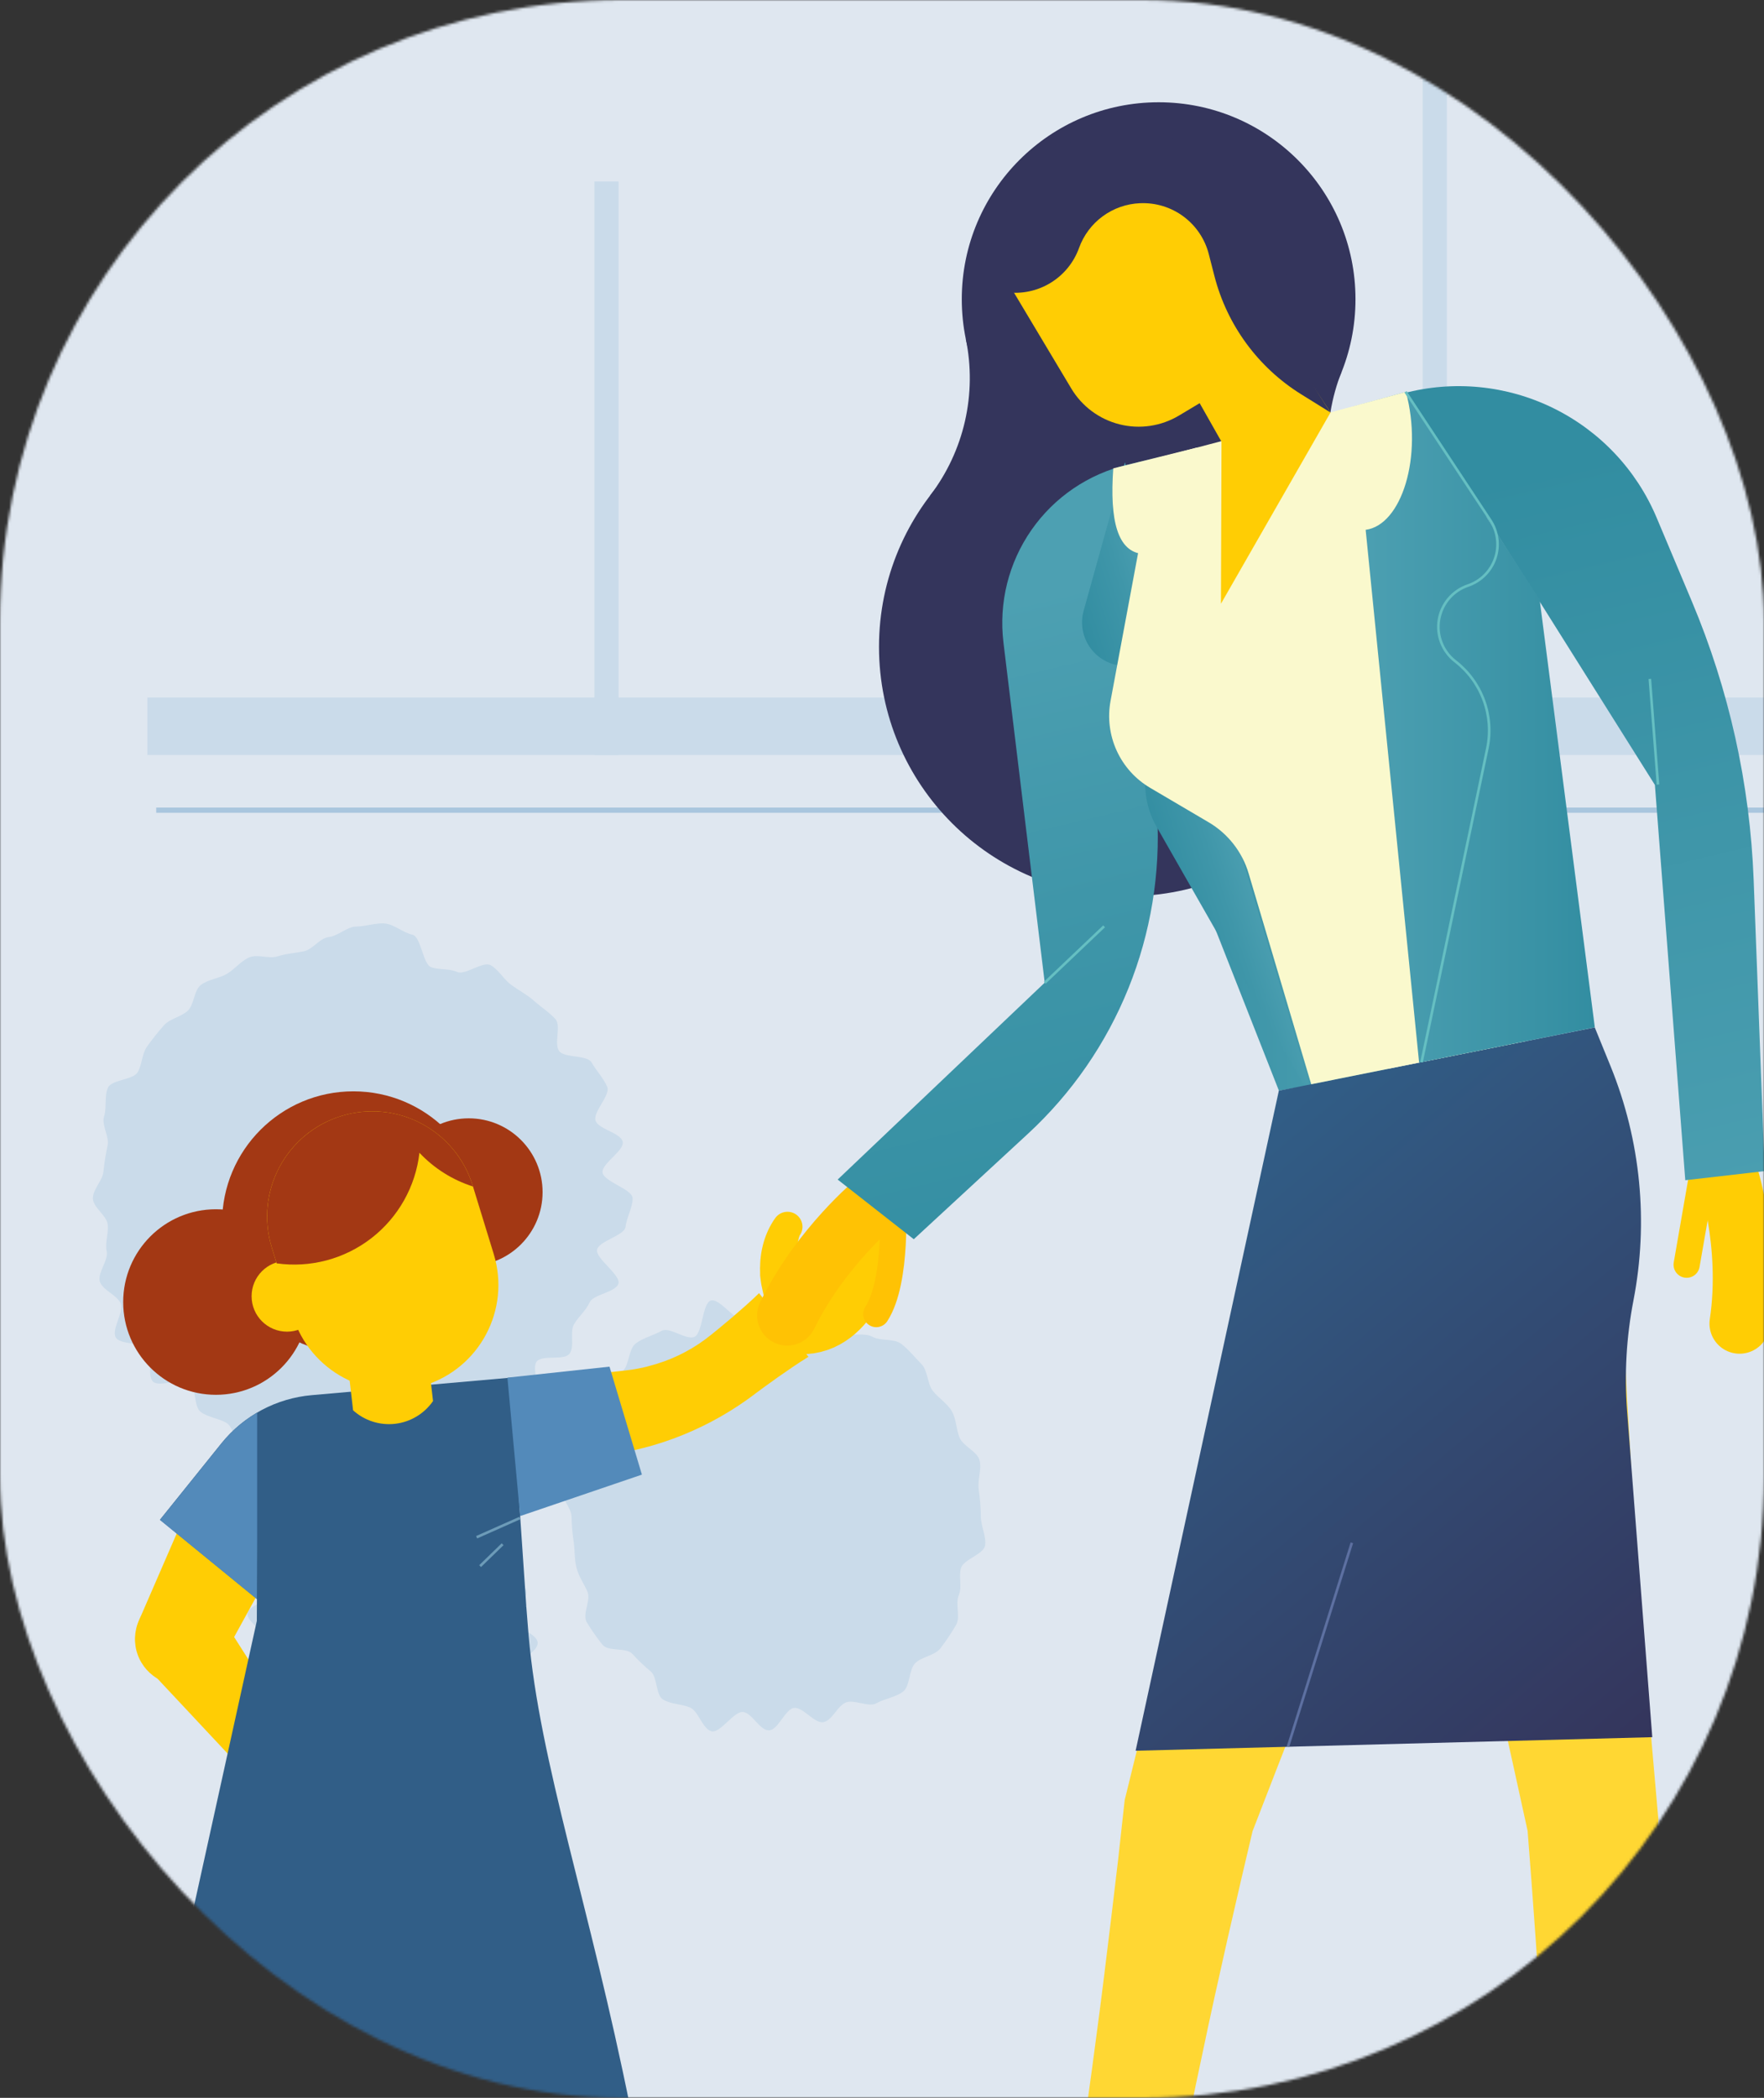 <svg width="673" height="800" viewBox="0 0 673 800" fill="none" xmlns="http://www.w3.org/2000/svg">
<rect x="0" y="0" width="673" height="800" fill="#333333" stroke="none"/>
<g clip-path="url(#clip0_2975_126232)">
<mask id="mask0_2975_126232" style="mask-type:alpha" maskUnits="userSpaceOnUse" x="0" y="0" width="673" height="800">
<rect width="673" height="800" rx="237" fill="#DFE7F0"/>
</mask>
<g mask="url(#mask0_2975_126232)">
<rect width="673" height="800" fill="#DFE7F0"/>
<path d="M848.061 308.96H59.601" stroke="#A9C6DE" stroke-width="2" stroke-miterlimit="10"/>
<path d="M56.21 287.91L850.57 287.91V266.01L56.21 266.01V287.91Z" fill="#CADBEA"/>
<path d="M226.79 287.91H236L236 69.21H226.79L226.79 287.91Z" fill="#CADBEA"/>
<path d="M542.79 287.91H552V-5.65H542.79V287.91Z" fill="#CADBEA"/>
<path d="M241.37 457C241.37 460.5 239.02 464.39 238.67 467.8C238.32 471.21 228.52 473.18 227.8 476.54C227.08 479.9 236.99 486.23 235.93 489.54C234.87 492.85 226.37 493.54 224.93 496.7C223.49 499.86 220.76 502 219 505C217.24 508 219.34 513.39 217.31 516.19C215.28 518.99 207.16 516.55 204.84 519.12C202.52 521.69 206.78 530.6 204.2 532.92C201.62 535.24 194.41 531.7 191.6 533.74C188.79 535.78 188.46 541.18 185.45 542.91C182.44 544.64 179.64 546.8 176.45 548.21C173.26 549.62 171.36 555.03 168.04 556.11C164.596 557.286 161.095 558.287 157.55 559.11C154.19 559.82 150.14 559.61 146.67 559.97C143.2 560.33 139.35 561.58 135.84 561.58C132.33 561.58 128.89 555.96 125.48 555.58C122.025 555.282 118.587 554.808 115.18 554.16C111.76 553.44 106.45 558.55 103.18 557.49C99.91 556.43 96.18 554.49 93.02 553.12C89.86 551.75 89.39 544.33 86.4 542.6C83.41 540.87 79.4 540.5 76.62 538.47C73.84 536.44 75.03 529.66 72.46 527.35C69.89 525.04 60.6 529.35 58.28 526.79C55.96 524.23 58.65 517.31 56.61 514.51C54.57 511.71 45.88 513 44.15 510C42.42 507 47.43 500.22 46.01 497C44.59 493.78 39.19 492.07 38.12 488.75C37.05 485.43 41.44 480.63 40.71 477.22C39.98 473.81 41.46 470.43 41.1 466.96C40.74 463.49 35.45 460.49 35.45 456.96C35.45 453.43 39.14 450.23 39.45 446.82C39.805 443.461 40.339 440.123 41.05 436.82C41.77 433.41 38.65 429.02 39.71 425.74C40.77 422.46 39.77 417.97 41.17 414.82C42.57 411.67 50.8 411.87 52.53 408.88C54.26 405.89 54.09 401.88 56.13 399.06C58.124 396.263 60.264 393.573 62.54 391C64.86 388.42 68.94 387.86 71.54 385.54C74.14 383.22 73.92 377.61 76.72 375.54C79.52 373.47 83.49 373.15 86.5 371.41C89.51 369.67 91.83 366.55 95.01 365.13C98.19 363.71 102.61 365.78 105.92 364.7C109.23 363.62 112.47 363.49 115.92 362.77C119.37 362.05 122 357.7 125.48 357.33C128.96 356.96 132.48 353.33 135.95 353.33C139.42 353.33 143.55 351.83 146.95 352.18C150.35 352.53 153.95 355.73 157.31 356.44C160.67 357.15 161.31 367.81 164.57 368.88C167.83 369.95 171.23 369.25 174.38 370.65C177.53 372.05 184.27 366.37 187.26 368.1C190.25 369.83 192.26 373.58 195.07 375.61C197.88 377.64 201.18 379.36 203.76 381.68C206.34 384 209.57 386.03 211.89 388.6C214.21 391.17 211.27 397.98 213.31 400.78C215.35 403.58 223.96 402.16 225.7 405.17C227.44 408.18 230.22 411.17 231.64 414.39C233.06 417.61 226.14 424.03 227.21 427.34C228.28 430.65 236.85 431.98 237.57 435.4C238.29 438.82 229.52 443.64 229.88 447.12C230.24 450.6 241.37 453.48 241.37 457ZM151.77 580.76C148.3 580.76 145.7 578.87 142.42 579.52C139.14 580.17 132.95 572.28 129.84 573.57C126.73 574.86 128.98 586.31 126.17 588.19C123.36 590.07 116.17 586.1 113.75 588.5C111.33 590.9 107.75 592.98 105.82 595.81C103.89 598.64 106.35 603.99 105.03 607.16C103.71 610.33 95.13 611.74 94.46 615.16C93.79 618.58 102.67 623.08 102.67 626.56C102.67 630.04 95.79 634.28 96.44 637.56C97.09 640.84 102.36 643.38 103.65 646.49C104.94 649.6 107.12 652.32 109 655.13C110.88 657.94 116.08 657.44 118.48 659.84C120.69 661.988 123.124 663.892 125.74 665.52C128.56 667.4 130.35 669.32 133.51 670.64C136.67 671.96 139.28 671.64 142.66 672.31C146.04 672.98 148.3 678.64 151.77 678.64C155.174 678.576 158.564 678.177 161.89 677.45C165.27 676.78 166.1 669.95 169.21 668.66C172.32 667.37 174.51 666.66 177.32 664.81C180.13 662.96 186.39 665.99 188.8 663.58C191.21 661.17 191.86 657.44 193.8 654.58C195.74 651.72 202.72 651.33 204.03 648.16C205.34 644.99 197.12 639.06 197.78 635.68C198.44 632.3 205.13 630 205.13 626.53C205.13 623.06 196.92 620.95 196.28 617.67C195.64 614.39 201.98 609.39 200.69 606.28C199.4 603.17 194 602.41 192.12 599.6C190.24 596.79 192.37 590.77 189.97 588.36C187.57 585.95 185.73 581.9 182.9 580C180.07 578.1 174.42 580.88 171.26 579.57C168.1 578.26 165.79 573.9 162.41 573.23C159.03 572.56 155.24 580.76 151.77 580.76ZM293.35 504.51C289.81 504.51 286.84 502.57 283.41 503.02C279.98 503.47 274.59 495.02 271.24 495.95C267.89 496.88 268.13 508.49 264.92 509.82C261.71 511.15 255.41 505.82 252.39 507.52C249.37 509.22 245.39 510.18 242.58 512.3C239.77 514.42 240.14 520.3 237.67 522.79C235.2 525.28 226.83 523.01 224.67 525.79C222.51 528.57 228.14 536.79 226.38 539.79C224.62 542.79 216.55 542.79 215.2 546.07C213.85 549.35 216.72 554.26 215.81 557.66C214.9 561.06 214.81 564.53 214.4 568.04C213.99 571.55 218.05 574.89 218.05 578.43C218.108 581.716 218.395 584.994 218.91 588.24C219.37 591.74 219.11 594.73 220 598.08C220.89 601.43 222.82 603.87 224.16 607.08C225.5 610.29 222.07 615.54 223.82 618.56C225.63 621.555 227.635 624.428 229.82 627.16C231.95 629.94 238.69 628.16 241.16 630.59C243.336 632.989 245.675 635.234 248.16 637.31C250.93 639.43 250.03 646.42 253.07 648.18C256.11 649.94 259.98 649.78 263.22 651.13C266.46 652.48 268.02 659.3 271.42 660.21C274.82 661.12 280.02 652.41 283.53 652.86C287.04 653.31 289.79 659.86 293.33 659.86C296.87 659.86 299.52 651.76 302.94 651.31C306.36 650.86 310.94 657.59 314.32 656.7C317.7 655.81 319.47 650.57 322.68 649.24C325.89 647.91 331.38 651.24 334.4 649.52C337.42 647.8 341.76 647.23 344.52 645.1C347.28 642.97 346.71 636.71 349.18 634.24C351.65 631.77 356.63 631.38 358.77 628.6C360.956 625.745 362.96 622.756 364.77 619.65C366.52 616.65 364.39 611.65 365.77 608.39C367.15 605.13 365.7 601.39 366.61 598.03C367.52 594.67 375.39 592.76 375.84 589.25C376.29 585.74 374.22 581.94 374.22 578.39C374.165 574.862 373.881 571.341 373.37 567.85C372.92 564.35 374.6 560.21 373.71 556.85C372.82 553.49 367.42 551.46 366.09 548.25C364.76 545.04 364.89 541.1 363.09 538.08C361.29 535.06 358 533.13 355.87 530.37C353.74 527.61 354 522.61 351.53 520.14C349.06 517.67 346.64 514.61 343.86 512.48C341.08 510.35 335.93 511.48 332.86 509.78C329.79 508.08 325.5 509.7 322.26 508.35C319.02 507 315.84 507.73 312.43 506.82C309.02 505.91 306.77 502.82 303.27 502.38C299.77 501.94 296.9 504.51 293.35 504.51Z" fill="#CADBEA"/>
<path d="M82.379 531.905C101.918 531.905 117.758 516.065 117.758 496.526C117.758 476.987 101.918 461.147 82.379 461.147C62.84 461.147 47 476.987 47 496.526C47 516.065 62.84 531.905 82.379 531.905Z" fill="#A33814"/>
<path d="M178.845 482.789C194.398 482.789 207.006 470.181 207.006 454.628C207.006 439.075 194.398 426.467 178.845 426.467C163.293 426.467 150.685 439.075 150.685 454.628C150.685 470.181 163.293 482.789 178.845 482.789Z" fill="#A33814"/>
<path d="M83.549 615.206L112.345 660.408C113.992 662.984 114.617 666.081 114.097 669.093C113.577 672.106 111.95 674.815 109.535 676.688C107.12 678.562 104.091 679.465 101.044 679.221C97.997 678.976 95.152 677.601 93.067 675.366L56.43 636.238C54.883 634.586 53.676 632.645 52.879 630.527C52.082 628.408 51.71 626.154 51.785 623.891C51.859 621.629 52.378 619.404 53.313 617.342C54.247 615.281 55.578 613.424 57.23 611.877C58.883 610.33 60.823 609.123 62.942 608.326C65.06 607.529 67.315 607.157 69.577 607.232C71.839 607.306 74.064 607.825 76.126 608.759C78.187 609.694 80.045 611.025 81.592 612.677C82.316 613.462 82.971 614.308 83.549 615.206Z" fill="#FFCD04"/>
<path d="M331.545 476.117C331.545 476.117 325.598 503.846 307.107 504.901" stroke="#FFCD04" stroke-width="22.97" stroke-miterlimit="10" stroke-linecap="round"/>
<path d="M59.123 842.959L91.579 858.755L120.808 817.302C134.941 797.266 143.612 773.896 145.97 749.492L147.482 733.95L97.679 719.857L93.867 749.555C91.67 766.744 86.821 783.489 79.494 799.193L59.123 842.959Z" fill="#A0B0C0"/>
<path d="M151.803 863.33H187.881L197.412 808.05C199.907 793.563 200.126 778.775 198.06 764.22L193.586 733.086L140.213 729.794L146.3 759.607C149.862 777.116 151.671 794.936 151.701 812.803L151.803 863.33Z" fill="#A0B0C0"/>
<path d="M194.388 525.844C203.766 525.717 213.056 525.056 222.345 524.255C226.984 523.848 231.597 523.416 236.21 522.895L239.374 522.527C240.34 522.438 241.28 522.26 242.233 522.12C244.14 521.777 246.046 521.409 247.901 520.849C255.444 518.897 262.546 515.529 268.831 510.924L271.208 509.094L273.902 506.909L279.239 502.461C282.759 499.436 286.267 496.399 289.596 493.133L308.442 517.418C304.452 519.833 300.652 522.501 296.852 525.145L291.21 529.199L288.414 531.27C287.461 531.994 286.305 532.858 285.237 533.621C276.477 539.872 266.921 544.924 256.822 548.642C254.281 549.569 251.739 550.408 249.108 551.183C247.838 551.539 246.503 551.92 245.182 552.238L241.522 553.128C237.01 554.221 232.512 555.39 228.026 556.597C219.041 559.011 210.095 561.578 201.237 564.667L194.388 525.844Z" fill="#FFCD04"/>
<path d="M52.998 618.002L77.83 560.816C78.895 558.364 80.433 556.147 82.356 554.289C84.278 552.432 86.548 550.972 89.035 549.992C91.522 549.012 94.177 548.531 96.85 548.578C99.523 548.624 102.16 549.196 104.612 550.262C107.063 551.327 109.281 552.865 111.138 554.788C112.995 556.711 114.456 558.98 115.436 561.467C116.416 563.954 116.896 566.61 116.85 569.282C116.804 571.955 116.231 574.592 115.166 577.044C114.924 577.616 114.632 578.2 114.34 578.734L84.323 633.378C82.18 637.352 78.58 640.34 74.281 641.716C69.981 643.093 65.316 642.751 61.263 640.761C57.21 638.772 54.086 635.29 52.545 631.047C51.004 626.803 51.166 622.128 52.998 618.002Z" fill="#FFCD04"/>
<path d="M118.978 532.032L194.857 525.361L200.792 612.588L97.857 647.078L98.022 609.767L61.029 579.547L84.539 550.319C88.756 545.113 93.979 540.811 99.896 537.669C105.814 534.527 112.303 532.61 118.978 532.032Z" fill="#315E87"/>
<path d="M193.587 525.361L232.537 521.167L244.902 562.341L198.454 578.15L193.587 525.361Z" fill="#538ABA"/>
<path d="M61.029 785.747L99.268 612.309L200.792 612.601L201.656 623.466C205.875 672.316 224.937 726.274 240.606 804.479L233.108 809.041C207.481 824.662 177.444 831.461 147.589 828.4C117.733 825.339 89.701 812.585 67.777 792.089L61.029 785.747Z" fill="#315E87"/>
<path d="M134.813 516.338C162.472 516.338 184.895 493.915 184.895 466.256C184.895 438.596 162.472 416.174 134.813 416.174C107.153 416.174 84.731 438.596 84.731 466.256C84.731 493.915 107.153 516.338 134.813 516.338Z" fill="#A33814"/>
<path d="M162.49 510.823L131.991 514.368L134.711 537.815C136.866 539.764 139.413 541.231 142.18 542.118C144.948 543.005 147.873 543.29 150.76 542.956C153.648 542.622 156.43 541.675 158.922 540.179C161.414 538.683 163.557 536.673 165.21 534.282L162.49 510.823Z" fill="#FFCD04"/>
<path d="M180.346 452.13C173.837 430.957 151.396 419.071 130.224 425.58C109.052 432.09 97.165 454.53 103.675 475.702L111.7 501.806C118.21 522.978 140.65 534.864 161.822 528.355C182.994 521.846 194.881 499.405 188.371 478.233L180.346 452.13Z" fill="#FFCD04"/>
<path d="M98.111 588.443V538.717C92.919 541.758 88.321 545.715 84.539 550.395L61.029 579.624L98.01 609.844L98.111 588.443Z" fill="#538ABA"/>
<path d="M305.087 471.009C305.151 470.933 305.087 471.009 305.087 471.123L304.998 471.39C304.922 471.581 304.858 471.797 304.795 472.013C304.655 472.445 304.553 472.915 304.439 473.372C304.233 474.31 304.097 475.261 304.032 476.219C303.899 478.121 304.023 480.031 304.401 481.9C304.49 482.357 304.642 482.827 304.757 483.272L304.922 483.958L305.176 484.632L305.659 485.966L306.269 487.237L306.561 487.885L306.942 488.52L307.654 489.791C308.188 490.617 308.798 491.418 309.331 492.231L309.637 492.701C310.364 493.671 310.887 494.779 311.171 495.957C311.455 497.136 311.496 498.36 311.29 499.554C311.084 500.749 310.636 501.889 309.973 502.904C309.311 503.92 308.448 504.789 307.437 505.458C306.427 506.128 305.29 506.584 304.097 506.798C302.903 507.013 301.679 506.981 300.499 506.705C299.318 506.429 298.207 505.915 297.232 505.194C296.258 504.473 295.441 503.56 294.832 502.512C294.513 502.041 294.245 501.539 294.031 501.012C293.434 499.576 292.76 498.178 292.277 496.73L291.578 494.493L291.223 493.388L290.968 492.231L290.473 489.918C290.333 489.143 290.244 488.355 290.142 487.567L290.003 486.398V485.204C290.003 484.416 289.926 483.628 290.003 482.827C290.047 479.667 290.526 476.529 291.426 473.5C291.873 471.991 292.429 470.517 293.091 469.09C293.446 468.378 293.777 467.679 294.196 466.968C294.387 466.612 294.603 466.256 294.832 465.9L295.188 465.341L295.67 464.655C296.513 463.391 297.823 462.513 299.313 462.216C300.802 461.918 302.349 462.224 303.613 463.066C304.877 463.909 305.754 465.219 306.052 466.709C306.35 468.198 306.044 469.745 305.201 471.009H305.087Z" fill="#FFCD04"/>
<path d="M109.498 507.823C116.958 507.823 123.006 501.775 123.006 494.315C123.006 486.854 116.958 480.806 109.498 480.806C102.037 480.806 95.989 486.854 95.989 494.315C95.989 501.775 102.037 507.823 109.498 507.823Z" fill="#FFCD04"/>
<path d="M180.345 452.125C178.799 447.09 176.275 442.409 172.919 438.35C169.563 434.29 165.44 430.932 160.785 428.467C156.131 426.001 151.036 424.477 145.793 423.982C140.549 423.486 135.259 424.028 130.225 425.578C120.059 428.704 111.55 435.741 106.572 445.14C101.593 454.539 100.552 465.531 103.678 475.698L105.546 481.772C111.904 482.667 118.377 482.28 124.583 480.633C130.79 478.986 136.603 476.112 141.681 472.182C146.758 468.252 150.998 463.345 154.148 457.751C157.299 452.156 159.297 445.987 160.025 439.607C165.63 445.559 172.658 449.985 180.447 452.468L180.345 452.125Z" fill="#A33814"/>
<path d="M198.314 578.899L181.845 586.219" stroke="#6C9BB8" stroke-miterlimit="10"/>
<path d="M191.757 588.888L183.179 597.224" stroke="#6C9BB8" stroke-miterlimit="10"/>
<path d="M557.684 504.685C550.377 520.62 543.489 536.709 536.588 552.772L526.422 576.917C523.029 584.974 519.776 593.069 516.446 601.138C509.749 617.277 503.395 633.531 496.876 649.721C490.357 665.911 484.168 682.203 477.814 698.469L478.615 695.165L473.43 717.226L468.347 739.3C465.03 754.028 461.738 768.77 458.663 783.536C457.113 790.92 455.499 798.29 454.025 805.686L449.577 827.874C446.743 842.692 443.884 857.497 441.482 872.352C440.693 877.228 438 881.59 433.995 884.48C429.99 887.369 425.001 888.549 420.126 887.761C415.251 886.972 410.888 884.279 407.999 880.274C405.109 876.269 403.929 871.28 404.718 866.405C404.718 866.316 404.718 866.138 404.781 866.049C407.488 851.206 409.737 836.3 412.025 821.393L415.24 799.002C416.32 791.53 417.26 784.044 418.264 776.572C420.31 761.615 422.077 746.632 423.919 731.637L426.588 709.169L429.066 686.65V686.536L429.854 683.346C434.035 666.419 438.203 649.479 442.219 632.514C446.235 615.549 450.288 598.609 454.101 581.504C456.007 572.977 457.989 564.476 459.819 555.936L465.36 530.304C468.906 513.186 472.489 496.068 475.641 478.811C476.497 473.058 478.501 467.535 481.535 462.572C484.569 457.609 488.57 453.307 493.3 449.922C498.03 446.536 503.393 444.137 509.07 442.867C514.746 441.597 520.62 441.481 526.342 442.528C532.064 443.574 537.517 445.76 542.377 448.957C547.236 452.153 551.403 456.295 554.63 461.135C557.856 465.975 560.076 471.414 561.158 477.13C562.239 482.845 562.16 488.72 560.924 494.404C560.258 497.948 559.17 501.399 557.684 504.685Z" fill="#FFD733"/>
<path d="M533.746 494.745C538.512 511.601 542.842 528.544 547.187 545.464L553.517 570.866C555.629 579.342 557.598 587.834 559.646 596.314C563.78 613.278 567.558 630.302 571.509 647.289C575.46 664.277 579.069 681.314 582.845 698.351L582.561 694.965L584.299 717.549L585.936 740.129C586.954 755.184 587.945 770.248 588.719 785.304C589.118 792.834 589.583 800.361 589.905 807.892L590.898 830.489C591.426 845.558 591.982 860.619 592.078 875.661C592.111 880.597 594.098 885.317 597.603 888.782C601.109 892.247 605.845 894.173 610.77 894.138C615.695 894.102 620.406 892.107 623.866 888.591C627.325 885.075 629.251 880.327 629.219 875.391C629.232 875.303 629.26 875.127 629.211 875.029C628.811 859.954 628.873 844.886 628.896 829.812L629.15 807.202C629.227 799.656 629.444 792.119 629.597 784.584C629.866 769.497 630.415 754.427 630.89 739.333L631.694 716.731L632.693 694.108L632.71 693.995L632.421 690.724C630.888 673.365 629.369 655.996 628.004 638.625C626.639 621.254 625.232 603.902 624.089 586.423C623.514 577.709 622.859 569.009 622.361 560.294L620.817 534.129C619.939 516.678 619.023 499.222 618.555 481.694C618.59 475.88 617.459 470.119 615.228 464.754C612.996 459.389 609.711 454.529 605.566 450.464C601.422 446.398 596.503 443.211 591.103 441.091C585.703 438.97 579.932 437.961 574.133 438.122C568.334 438.283 562.626 439.611 557.348 442.028C552.07 444.445 547.33 447.901 543.411 452.19C539.492 456.48 536.473 461.514 534.534 466.996C532.595 472.477 531.775 478.292 532.124 484.095C532.239 487.698 532.784 491.273 533.746 494.745Z" fill="#FFD733"/>
<path d="M430.451 341.768C482.97 341.768 525.545 299.193 525.545 246.674C525.545 194.155 482.97 151.58 430.451 151.58C377.932 151.58 335.357 194.155 335.357 246.674C335.357 299.193 377.932 341.768 430.451 341.768Z" fill="#34355C"/>
<path d="M354.852 188.98C361.267 180.581 365.803 170.901 368.154 160.597C370.504 150.292 370.613 139.603 368.475 129.252L511.846 141.77C507.953 151.591 506.211 162.133 506.74 172.684C507.268 183.235 510.054 193.551 514.909 202.933L354.852 188.98Z" fill="#34355C"/>
<path d="M487.929 415.932L411.948 222.936L453.758 176.704L529.79 408.485L487.929 415.932Z" fill="url(#paint0_linear_2975_126232)"/>
<path d="M442.041 189.209C483.52 189.209 517.145 155.583 517.145 114.104C517.145 72.625 483.52 39 442.041 39C400.562 39 366.937 72.625 366.937 114.104C366.937 155.583 400.562 189.209 442.041 189.209Z" fill="#34355C"/>
<path d="M334.341 458.198C334.341 458.198 313.106 475.583 300.334 501.647" stroke="#FFC204" stroke-width="22.97" stroke-miterlimit="10" stroke-linecap="round"/>
<path d="M340.555 457.551C340.555 457.551 342.652 488.292 334.315 501.114" stroke="#FFC204" stroke-width="10" stroke-miterlimit="10" stroke-linecap="round"/>
<path d="M319.587 449.824L348.625 472.572L392.2 432.338C408.915 416.905 422.002 397.961 430.521 376.867C439.04 355.773 442.779 333.053 441.469 310.341L437.238 236.47L447.201 173.197L430.121 177.225C415.281 180.728 402.253 189.579 393.53 202.084C384.806 214.59 380.998 229.873 382.835 245.009L398.58 374.733L319.587 449.824Z" fill="url(#paint1_linear_2975_126232)"/>
<path d="M398.604 374.758L421.237 353.256" stroke="#65BFC2" stroke-miterlimit="10"/>
<path d="M658.699 446.215C658.699 446.215 668.294 474.097 663.681 504.748" stroke="#FFCD04" stroke-width="22.97" stroke-miterlimit="10" stroke-linecap="round"/>
<path d="M501.896 421.473L441.292 315.336C438.183 309.899 436.669 303.697 436.923 297.44C437.177 291.182 439.189 285.123 442.727 279.957C444.427 277.478 445.422 274.585 445.607 271.585C445.792 268.585 445.159 265.592 443.777 262.923C442.394 260.255 440.314 258.011 437.757 256.432C435.2 254.853 432.262 253.997 429.257 253.956C426.711 253.926 424.206 253.312 421.935 252.161C419.664 251.009 417.688 249.352 416.159 247.316C414.63 245.28 413.59 242.92 413.118 240.418C412.645 237.916 412.754 235.339 413.436 232.886L429.181 176.323L501.896 421.473Z" fill="url(#paint2_linear_2975_126232)"/>
<path d="M650.3 443.14L643.488 482.281" stroke="#FFCD04" stroke-width="10" stroke-miterlimit="10" stroke-linecap="round"/>
<path d="M630.374 662.467L433.26 667.64L487.904 415.932L608.427 391.787L614.514 406.719C625.987 435.005 628.998 466.015 623.181 495.98C620.499 509.86 619.687 524.037 620.766 538.132L630.374 662.467Z" fill="url(#paint3_linear_2975_126232)"/>
<path d="M491.398 666.051L515.76 588.342" stroke="#5D70A1" stroke-miterlimit="10"/>
<path d="M393.81 76.608L421.905 59.806C424.61 58.189 427.607 57.121 430.725 56.663C433.844 56.205 437.022 56.367 440.077 57.139C443.133 57.911 446.006 59.279 448.533 61.163C451.06 63.047 453.19 65.41 454.802 68.119L481.008 111.941C484.256 117.398 485.205 123.921 483.648 130.077C482.091 136.233 478.154 141.519 472.702 144.775L449.799 158.472C442.978 162.551 434.816 163.753 427.109 161.814C419.402 159.876 412.78 154.955 408.701 148.134L385.6 109.503C382.337 104.047 381.375 97.519 382.926 91.355C384.477 85.19 388.413 79.894 393.868 76.632L393.81 76.608Z" fill="#FFCD04"/>
<path d="M440.96 174.798L433.869 212.706L423.703 267.249C422.506 273.671 423.318 280.307 426.029 286.251C428.739 292.196 433.217 297.16 438.851 300.467L461.115 313.569C468.482 317.898 473.932 324.86 476.365 333.051L500.256 413.48L582.629 396.959L525.723 152.559L440.96 174.798Z" fill="#FAF9CD"/>
<path d="M466.021 168.444L465.818 230.23L507.627 157.286L479.619 114.816L442.981 127.778L466.021 168.444Z" fill="#FFCD04"/>
<path d="M673.263 446.597L642.967 450.079L631.377 299.336L567.354 197.507L525.723 152.559L535.393 150.017C554.499 144.925 574.802 146.911 592.559 155.611C610.315 164.31 624.328 179.136 632.012 197.355L645.457 229.303C659.667 263.007 667.662 299.004 669.056 335.554L673.263 446.597Z" fill="url(#paint4_linear_2975_126232)"/>
<path d="M516.307 155.037L536.385 149.432L587.408 228.654L608.452 391.774L541.418 405.232L516.307 155.037Z" fill="url(#paint5_linear_2975_126232)"/>
<path d="M536.385 149.432C542.981 174.048 534.759 200.265 521.021 202.044C508.428 203.683 514.222 181.914 507.627 157.286L536.385 149.432Z" fill="#FAF9CD"/>
<path d="M456.643 170.693C455.207 190.48 446.044 211.994 436.17 211.27C426.296 210.546 423.322 198.409 424.733 178.61L456.643 170.693Z" fill="#FAF9CD"/>
<path d="M370.546 109.669L383.927 111.436C389.782 112.213 395.726 110.964 400.772 107.896C405.819 104.829 409.664 100.127 411.669 94.572C413.41 89.735 416.554 85.526 420.699 82.484C424.843 79.442 429.8 77.704 434.937 77.493H435.039C440.961 77.245 446.789 79.039 451.547 82.574C456.305 86.108 459.706 91.169 461.179 96.91L463.314 105.222C468.129 123.978 479.997 140.152 496.444 150.373L507.576 157.286C507.576 157.286 498.744 143.727 498.744 142.583C498.744 141.439 483.329 69.004 483.329 69.004L436.945 47.718L395.009 57.249L370.546 109.669Z" fill="#34355C"/>
<path d="M629.445 258.899L632.546 299.184" stroke="#65BFC2" stroke-miterlimit="10"/>
<path d="M536.245 149.42L568.587 198.409C569.989 200.53 570.886 202.945 571.207 205.467C571.529 207.99 571.267 210.552 570.442 212.958C569.617 215.363 568.251 217.546 566.448 219.34C564.646 221.134 562.456 222.49 560.047 223.304V223.304C557.202 224.27 554.673 225.989 552.727 228.277C550.781 230.566 549.492 233.34 548.996 236.303C548.501 239.266 548.818 242.308 549.914 245.105C551.009 247.903 552.842 250.351 555.218 252.189V252.189C560.171 256.019 563.944 261.166 566.107 267.041C568.269 272.916 568.732 279.282 567.443 285.408L542.345 405.041" stroke="#65BFC2" stroke-miterlimit="10"/>
</g>
</g>
<defs>
<linearGradient id="paint0_linear_2975_126232" x1="411.948" y1="296.312" x2="529.79" y2="296.312" gradientUnits="userSpaceOnUse">
<stop stop-color="#328DA1"/>
<stop offset="0.56" stop-color="#3F96A9"/>
<stop offset="1" stop-color="#4DA0B2"/>
</linearGradient>
<linearGradient id="paint1_linear_2975_126232" x1="460.515" y1="486.21" x2="398.638" y2="225.253" gradientUnits="userSpaceOnUse">
<stop stop-color="#328DA1"/>
<stop offset="0.56" stop-color="#3F96A9"/>
<stop offset="1" stop-color="#4DA0B2"/>
</linearGradient>
<linearGradient id="paint2_linear_2975_126232" x1="435.085" y1="308.703" x2="468.489" y2="297.927" gradientUnits="userSpaceOnUse">
<stop stop-color="#328DA1"/>
<stop offset="0.56" stop-color="#3F96A9"/>
<stop offset="1" stop-color="#4DA0B2"/>
</linearGradient>
<linearGradient id="paint3_linear_2975_126232" x1="451.229" y1="446.736" x2="631.479" y2="661.54" gradientUnits="userSpaceOnUse">
<stop stop-color="#315E87"/>
<stop offset="1" stop-color="#34355C"/>
</linearGradient>
<linearGradient id="paint4_linear_2975_126232" x1="691.415" y1="481.301" x2="617.751" y2="170.629" gradientUnits="userSpaceOnUse">
<stop stop-color="#4DA0B2"/>
<stop offset="1" stop-color="#328DA1"/>
</linearGradient>
<linearGradient id="paint5_linear_2975_126232" x1="608.452" y1="277.326" x2="516.307" y2="277.326" gradientUnits="userSpaceOnUse">
<stop stop-color="#328DA1"/>
<stop offset="0.22" stop-color="#3992A5"/>
<stop offset="1" stop-color="#4DA0B2"/>
</linearGradient>
<clipPath id="clip0_2975_126232">
<rect width="673" height="800" fill="white"/>
</clipPath>
</defs>
</svg>
